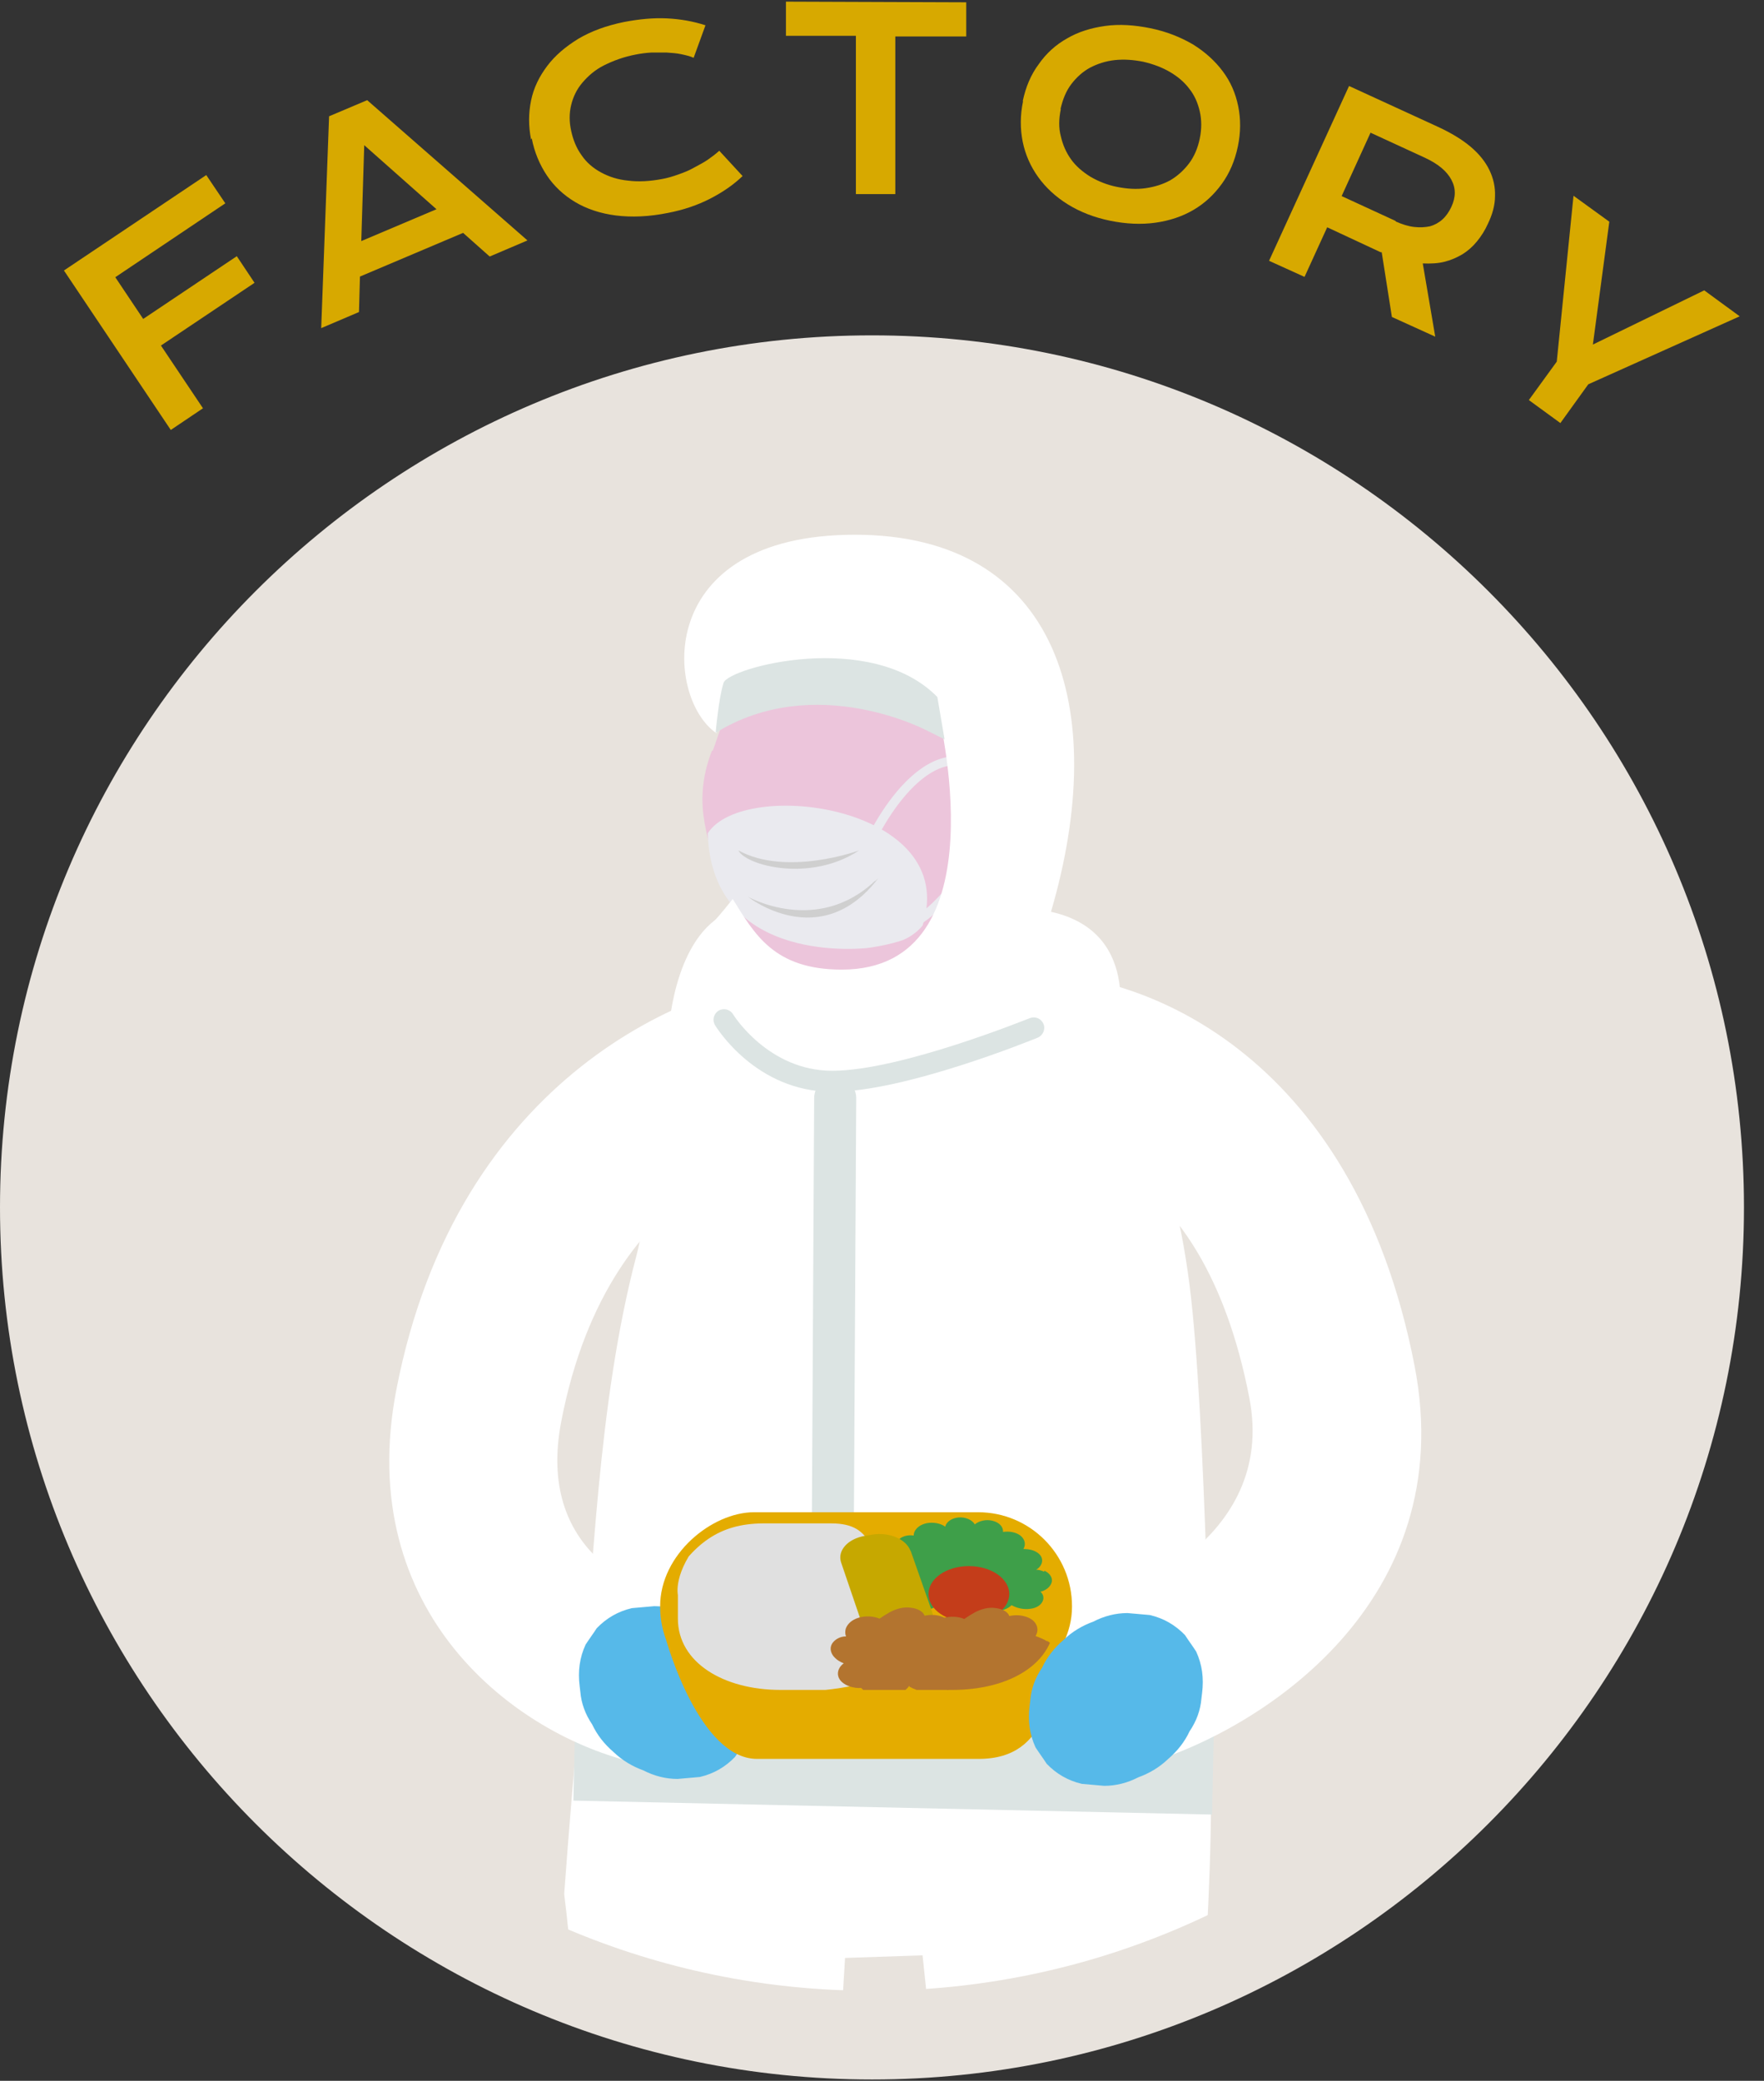 <?xml version="1.0" encoding="UTF-8"?>
<svg id="_レイヤー_2" data-name="レイヤー 2" xmlns="http://www.w3.org/2000/svg" xmlns:xlink="http://www.w3.org/1999/xlink" viewBox="0 0 53.71 63.35">
  <rect x="0" y="0" width="53.71" height="63.35" fill="#333333" stroke="none"/>
  <defs>
    <style>
      .cls-1 {
        fill: none;
      }

      .cls-2 {
        fill: #c43d1a;
      }

      .cls-3 {
        fill: #e4ac00;
      }

      .cls-4 {
        fill: #b3742f;
      }

      .cls-5 {
        clip-path: url(#clippath-1);
      }

      .cls-6 {
        fill: #e8e3dd;
      }

      .cls-7 {
        fill: #fff;
      }

      .cls-8 {
        fill: #dce4e3;
      }

      .cls-9 {
        fill: #d7a900;
      }

      .cls-10 {
        fill: #3e9f49;
      }

      .cls-11 {
        fill: #c6a800;
      }

      .cls-12 {
        fill: #ecc5db;
      }

      .cls-13 {
        fill: #e0e0e0;
      }

      .cls-14 {
        clip-path: url(#clippath);
      }

      .cls-15 {
        fill: #eaeaef;
      }

      .cls-16 {
        fill: #cfcfcf;
      }

      .cls-17 {
        fill: #56b9e9;
      }
    </style>
    <clipPath id="clippath">
      <circle class="cls-6" cx="26.55" cy="36.79" r="25.2"/>
    </clipPath>
    <clipPath id="clippath-1">
      <path class="cls-1" d="M32.12,48.56v.72c0,1.38-1.4,2.17-3.12,2.17h-5.24c-1.72,0-3.12-.83-3.12-2.17v-.72s-.16-.68.72-1.71c.88-1.03,9.39-1.57,9.91-1.18.52.39,1.24,1.42.85,2.9Z"/>
    </clipPath>
  </defs>
  <g>
    <path class="cls-9" d="M1.94,8.24l4.34-2.91.58.86-3.35,2.25.85,1.27,2.85-1.91.54.81-2.85,1.91,1.28,1.91-.98.66-3.25-4.85Z"/>
    <path class="cls-9" d="M10.02,3.54l1.16-.49,4.88,4.27-1.15.49-.81-.72-3.14,1.33-.03,1.08-1.15.49.24-6.45ZM13.29,6.37l-2.2-1.95-.09,2.92,2.29-.97Z"/>
    <path class="cls-9" d="M16.17,4.25c-.08-.41-.08-.8,0-1.19s.25-.73.49-1.05c.24-.32.56-.59.95-.83.39-.23.85-.4,1.39-.51.47-.09.9-.13,1.31-.11.41.02.8.09,1.17.21l-.36.99c-.11-.05-.24-.08-.38-.11s-.29-.04-.44-.05c-.16,0-.31,0-.47,0-.16.01-.32.03-.47.06-.37.07-.69.19-.97.33s-.49.33-.66.53-.28.43-.34.68-.06.51,0,.78c.06.28.16.53.32.75.15.22.35.39.59.52s.51.22.83.25c.31.04.66.02,1.03-.05.17-.03.33-.08.5-.14s.32-.12.46-.2.29-.15.42-.24c.13-.09.25-.18.36-.28l.71.77c-.27.26-.6.49-.99.69-.39.2-.81.34-1.27.43-.59.12-1.12.14-1.6.08-.47-.06-.89-.2-1.24-.41-.35-.21-.64-.48-.86-.81s-.38-.71-.46-1.13Z"/>
    <path class="cls-9" d="M26.09,1.09h-2.16s0-1.04,0-1.04l5.49.02v1.04s-2.16,0-2.16,0v4.8s-1.2,0-1.2,0V1.09Z"/>
    <path class="cls-9" d="M31.14,3.08c.09-.43.25-.81.49-1.13.23-.33.52-.59.86-.78.34-.2.73-.32,1.16-.38s.89-.03,1.38.07c.49.1.91.27,1.29.49.37.23.67.5.91.82s.39.67.47,1.06.08.8-.01,1.23c-.09.43-.25.81-.49,1.14-.24.33-.52.59-.86.79-.34.2-.73.33-1.16.39-.43.06-.89.04-1.38-.06-.49-.1-.92-.27-1.29-.5s-.67-.51-.9-.83c-.23-.32-.39-.68-.47-1.07-.08-.4-.08-.81.01-1.24ZM32.3,3.32c-.06.29-.07.57,0,.83.06.26.16.49.31.7s.35.38.59.53c.24.14.51.25.81.31.3.06.59.08.87.04s.53-.12.75-.24c.22-.13.41-.3.57-.51.16-.21.27-.47.33-.76.06-.29.06-.57,0-.83-.06-.26-.16-.49-.32-.69-.15-.2-.35-.37-.59-.51s-.51-.24-.81-.31c-.3-.06-.59-.08-.87-.05-.27.03-.52.11-.75.23-.22.12-.41.29-.57.5-.16.21-.26.46-.33.76Z"/>
    <path class="cls-9" d="M41.08,2.62l2.7,1.24c.41.19.74.39,1,.61s.45.46.57.71c.12.25.18.51.17.79,0,.28-.08.56-.22.85-.09.2-.2.37-.33.53-.13.16-.28.29-.44.39-.17.1-.35.18-.55.23-.2.05-.42.06-.66.05l.38,2.23-1.32-.6-.31-1.97h-.03s-1.63-.76-1.63-.76l-.69,1.51-1.08-.49,2.43-5.31ZM42.49,6.74c.2.09.39.15.57.17s.33.01.48-.02c.14-.04.27-.11.38-.21.11-.1.2-.23.27-.38.14-.3.14-.57,0-.83s-.4-.48-.81-.67l-1.65-.76-.88,1.93,1.65.76Z"/>
    <path class="cls-9" d="M47.4,11.01l.51-5.05,1.09.79-.5,3.74,3.39-1.65,1.08.79-4.61,2.07-.85,1.18-.96-.7.85-1.17Z"/>
  </g>
  <g>
    <circle class="cls-6" cx="26.55" cy="36.79" r="25.2"/>
    <g class="cls-14">
      <g>
        <path class="cls-7" d="M19.38,38.22c.47-1.77-.05-2.98,1.31-5.14.08-.11,2.9-2,2.98-2.11,1.06-1.21,1.35-1.81,3.23-1.81,4.67,0,5.66,1.6,7.15,3.65,1.38,1.89,1.9,4.21,2.17,6.32.5,3.94.64,13.79.65,13.84l-19.22-.79c.43-4.2.52-9.36,1.73-13.96Z"/>
        <path class="cls-7" d="M17.47,60.51c-.1-1.07-.19-2.06-.29-2.83,0-.01,0-.03,0-.04.15-2.02.31-4.04.52-6.06.81.12,1.61.18,2.4.23,2.34.17,4.61-.04,6.95.17-.31-.03-.62-.06-.93-.09,2.92.28,5.81.44,8.69.48,1.14.01.86.02,1.99.03.15,1.94.05,4.83-.12,7.63,0,0-1.09.52-2.94,1.1s-5.37,1.07-5.37,1.07l-.28-2.67-2.36.08s-.06,1.02-.16,2.57c0,0-3.69-.23-5.89-.93s-2.21-.75-2.21-.75Z"/>
        <path class="cls-12" d="M21.68,22.85c-.25.63-.35,1.3-.26,1.98.16,1.21.69,2.43,1.45,3.41.43.56.93,1.04,1.57,1.38.6.31,1.24.45,1.9.51,1.09.08,2.26-.25,3.1-.89.22-.17.43-.36.62-.56.59-.64.99-1.44,1.14-2.31.01-.06.02-.12.03-.18.11-.82.04-1.63-.19-2.4-.13-.42-.3-.83-.52-1.23-.15-.27-.4-.45-.68-.54-.73-.81-1.81-1.35-2.87-1.48-.76-.09-1.48-.05-2.22.1-.62.13-1.26.36-1.77.71-.22.15-.49-.06-.67.13-.28.29-.46,1-.61,1.38Z"/>
        <g>
          <path class="cls-15" d="M28.09,28.18c1.17-3.64-5.45-4.52-6.54-2.81.12,4.08,4.88,3.49,4.88,3.49,0,0,.48-.06.94-.2.15-.04.28-.11.4-.19.12-.08.23-.18.32-.29h0Z"/>
          <g>
            <path class="cls-16" d="M26.16,25.89c-1.48.98-3.44.47-3.68,0,1.48.81,3.68,0,3.68,0Z"/>
            <path class="cls-16" d="M26.64,26.83l.1-.09c-1.77,2.31-3.97.56-3.97.56,0,0,2.1,1.19,3.87-.48Z"/>
          </g>
        </g>
        <path class="cls-15" d="M27,28.48c1.55,0,2.87-2.47,2.93-2.57v-.02s.01-.02.01-.02c0-.08.24-1.93-.31-2.59-.13-.15-.29-.24-.48-.25-1.09-.06-2.33,1.28-3.17,3.41l.26.1c.78-1.99,1.94-3.29,2.89-3.24.11,0,.2.05.28.15.39.46.32,1.83.25,2.35-.13.24-1.36,2.4-2.67,2.4v.28Z"/>
        <path class="cls-7" d="M21.76,28.02c-1.38,1.07-1.43,3.74-1.43,3.74,0,0,5.33,1.67,8.18,1.56,2.84-.11,5.47-1.75,5.47-1.75,0,0,.92-3.17-1.98-3.81,1.83-6.23.19-11.48-5.97-11.48-6.16,0-5.78,4.97-4.22,6.04l.32-.68c3.39-1.38,6.41-.07,6.41-.07,0,0,2.03,7.95-2.91,7.95-2.07,0-2.66-1.09-3.32-2.15,0,0-.46.58-.55.65Z"/>
        <rect class="cls-8" x="25.63" y="43.72" width="3.17" height="19.45" transform="translate(-26.81 79.49) rotate(-88.75)"/>
        <path class="cls-8" d="M21.79,22.31c3.05-1.88,6.45-.06,6.45-.06l.52.26-.22-1.29c-2.02-2.06-6.36-.9-6.51-.43-.15.47-.24,1.52-.24,1.52Z"/>
        <path class="cls-7" d="M19.93,53.74c-.19,0-.38-.02-.57-.07-3.65-.84-8.61-4.56-7.29-11.37,1.85-9.54,8.98-12.45,12.49-12.65,1.42-.1,2.62,1,2.7,2.41.08,1.4-.99,2.61-2.39,2.7-.66.05-6.28.74-7.78,8.51-.78,4.03,2.43,5.16,3.44,5.41,1.36.34,2.21,1.72,1.88,3.08-.28,1.17-1.32,1.97-2.48,1.97Z"/>
        <path class="cls-8" d="M25.33,52.29h0c-.35,0-.64-.29-.64-.64l.1-18.22c0-.35.29-.64.64-.64h0c.35,0,.64.29.64.64l-.1,18.22c0,.35-.29.64-.64.64Z"/>
        <path class="cls-7" d="M34.21,53.8c-1.1,0-2.12-.71-2.45-1.82-.41-1.35.36-2.78,1.71-3.19.55-.17,5.42-1.84,4.57-6.23-1.46-7.56-6.02-7.79-6.54-7.79-1.4,0-2.56-1.12-2.58-2.52-.02-1.4,1.05-2.55,2.45-2.6,3.17-.1,9.82,2.23,11.7,11.93,1.4,7.21-4.7,11.07-8.12,12.1-.25.07-.5.11-.74.11Z"/>
        <path class="cls-8" d="M25.34,33.24c-2.32,0-3.52-1.95-3.57-2.03-.09-.15-.04-.35.11-.44.15-.09.35-.04.44.11.01.02,1.07,1.72,3.02,1.72,2.08,0,5.97-1.59,6.01-1.6.17-.07.35.01.42.17.07.16-.01.35-.17.42-.17.07-4.05,1.65-6.25,1.65Z"/>
        <path class="cls-17" d="M22.52,50.56c-.15-.32-.37-.6-.65-.84-.27-.26-.58-.44-.91-.56-.33-.17-.68-.26-1.04-.26-.23.02-.46.04-.68.06-.43.1-.78.31-1.07.61-.11.17-.23.33-.34.5-.18.39-.24.81-.18,1.27l.02.17c.03.35.15.68.36.99.15.32.37.6.65.84.27.26.58.44.91.56.33.17.68.26,1.04.26.23-.02.46-.04.68-.06.43-.1.78-.31,1.07-.61.11-.17.23-.33.34-.5.18-.39.24-.81.18-1.27l-.02-.17c-.03-.35-.15-.68-.36-.99Z"/>
        <g>
          <path class="cls-3" d="M29.81,53.55h-6.76c-1.76,0-2.76-3.6-2.76-3.6l.21.04h11.91c-.44,1.38-.4,3.56-2.61,3.56Z"/>
          <rect class="cls-3" x="23.5" y="42.65" width="5.74" height="12.54" rx="2.86" ry="2.86" transform="translate(75.29 22.54) rotate(90)"/>
          <rect class="cls-3" x="20.63" y="46.39" width="11.48" height="5.06" rx="2.46" ry="2.46"/>
          <g class="cls-5">
            <g>
              <path class="cls-13" d="M27.16,48.38c-.69-1.03-.49-2-1.85-2,0,0-2.07,0-2.08,0-1.35.01-2.11.62-2.9,1.87-.64,1.01-.78,2.11-.32,2.54.53.5,2.28.73,3.73.73.03,0,.07,0,.1,0,1.74-.01,3.08-.32,3.59-.82.48-.48.38-1.37-.26-2.33Z"/>
              <path class="cls-10" d="M31.79,47.85c-.07-.03-.15-.06-.24-.06.12-.07.19-.19.18-.3-.01-.14-.14-.25-.32-.3-.08-.02-.17-.03-.25-.03.08-.13.05-.29-.08-.4-.13-.11-.35-.15-.54-.12.01-.15-.11-.29-.32-.34-.19-.05-.41,0-.54.11-.08-.14-.29-.23-.5-.21-.21.02-.37.14-.4.28-.11-.08-.26-.12-.42-.12-.2,0-.38.08-.47.2-.05.06-.07.13-.07.19-.19-.03-.4.03-.48.16-.07.11-.02.24.09.32-.2.02-.36.14-.37.28,0,.12.11.24.27.29-.15.04-.27.13-.31.24-.06.15.05.31.22.4.08.04.18.07.28.08-.11.09-.11.23-.03.34.11.16.36.21.6.18.15-.02.28-.06.4-.12.12.13.34.22.56.21.22,0,.43-.09.55-.22.25.19.68.21.99.09.08-.03.15-.07.21-.13.16.09.37.14.57.11.18-.02.33-.11.38-.24.04-.09.02-.2-.07-.28.17-.04.3-.15.34-.28.04-.14-.05-.28-.22-.36Z"/>
              <path class="cls-11" d="M27.73,47.22l.65,1.85c.13.36-.19.72-.71.81l-.27.04c-.52.09-1.04-.14-1.16-.5l-.63-1.85c-.12-.36.2-.72.72-.81l.24-.04c.51-.08,1.02.14,1.15.49Z"/>
              <ellipse class="cls-2" cx="29.5" cy="48.53" rx="1.23" ry=".85"/>
              <path class="cls-4" d="M31.9,49.98c-.11-.07-.23-.12-.37-.17.08-.13.08-.27-.01-.4-.09-.13-.28-.21-.48-.23-.11-.01-.21,0-.31.02-.04-.13-.22-.22-.4-.24-.23-.04-.46.03-.65.13-.11.06-.22.13-.32.2-.19-.08-.43-.09-.63-.03-.21.06-.35.19-.4.34-.02.08-.02.16.01.23-.2,0-.36.11-.43.23-.08.14-.03.31.1.43.07.07.16.12.26.16-.14.1-.2.25-.17.38.03.15.18.27.37.33.1.03.22.05.33.04.12.13.33.23.55.26.23.03.47,0,.66-.11.1-.05.19-.12.25-.21,0,0,0,0,0,0h.01s0,.02,0,.02c.26.15.62.22.95.16.3-.05.54-.22.61-.44.04-.11.02-.22-.04-.32.21-.05.34-.19.37-.34.03-.18-.1-.35-.28-.47Z"/>
              <path class="cls-4" d="M29.32,49.97c-.11-.07-.23-.12-.37-.17.08-.13.08-.27-.01-.4-.09-.13-.28-.21-.48-.23-.11-.01-.21,0-.31.02-.04-.13-.22-.22-.4-.24-.23-.04-.46.03-.65.13-.11.06-.22.13-.32.2-.19-.08-.43-.09-.63-.03-.21.06-.35.19-.4.34-.02.08-.02.16.01.23-.2,0-.36.11-.43.23-.08.14-.03.31.1.43.07.07.16.12.26.16-.14.1-.2.25-.17.38.03.15.18.27.37.33.1.03.22.05.33.04.12.13.33.23.55.26.23.03.47,0,.66-.11.1-.05.19-.12.25-.21,0,0,0,0,0,0h.01s0,.02,0,.02c.26.15.62.22.95.16.3-.05.54-.22.61-.44.04-.11.02-.22-.04-.32.21-.05.34-.19.37-.34.03-.18-.1-.35-.28-.47Z"/>
            </g>
          </g>
        </g>
        <path class="cls-17" d="M31.73,50.77c.15-.32.37-.6.65-.84.27-.26.58-.44.91-.56.33-.17.68-.26,1.04-.26.23.02.46.04.68.06.43.1.78.31,1.07.61.11.17.23.33.34.5.18.39.24.81.18,1.27l-.02.17c-.03.35-.15.68-.36.99-.15.32-.37.6-.65.84-.27.26-.58.44-.91.56-.33.17-.68.26-1.04.26-.23-.02-.46-.04-.68-.06-.43-.1-.78-.31-1.07-.61-.11-.17-.23-.33-.34-.5-.18-.39-.24-.81-.18-1.27l.02-.17c.03-.35.15-.68.36-.99Z"/>
      </g>
    </g>
  </g>
  <path class="cls-6" d="M26.55,63.31C11.91,63.31,0,51.4,0,36.76S11.91,10.21,26.55,10.21s26.55,11.91,26.55,26.55-11.91,26.55-26.55,26.55ZM26.55,12.91c-13.15,0-23.85,10.7-23.85,23.85s10.7,23.85,23.85,23.85,23.85-10.7,23.85-23.85-10.7-23.85-23.85-23.85Z"/>
</svg>